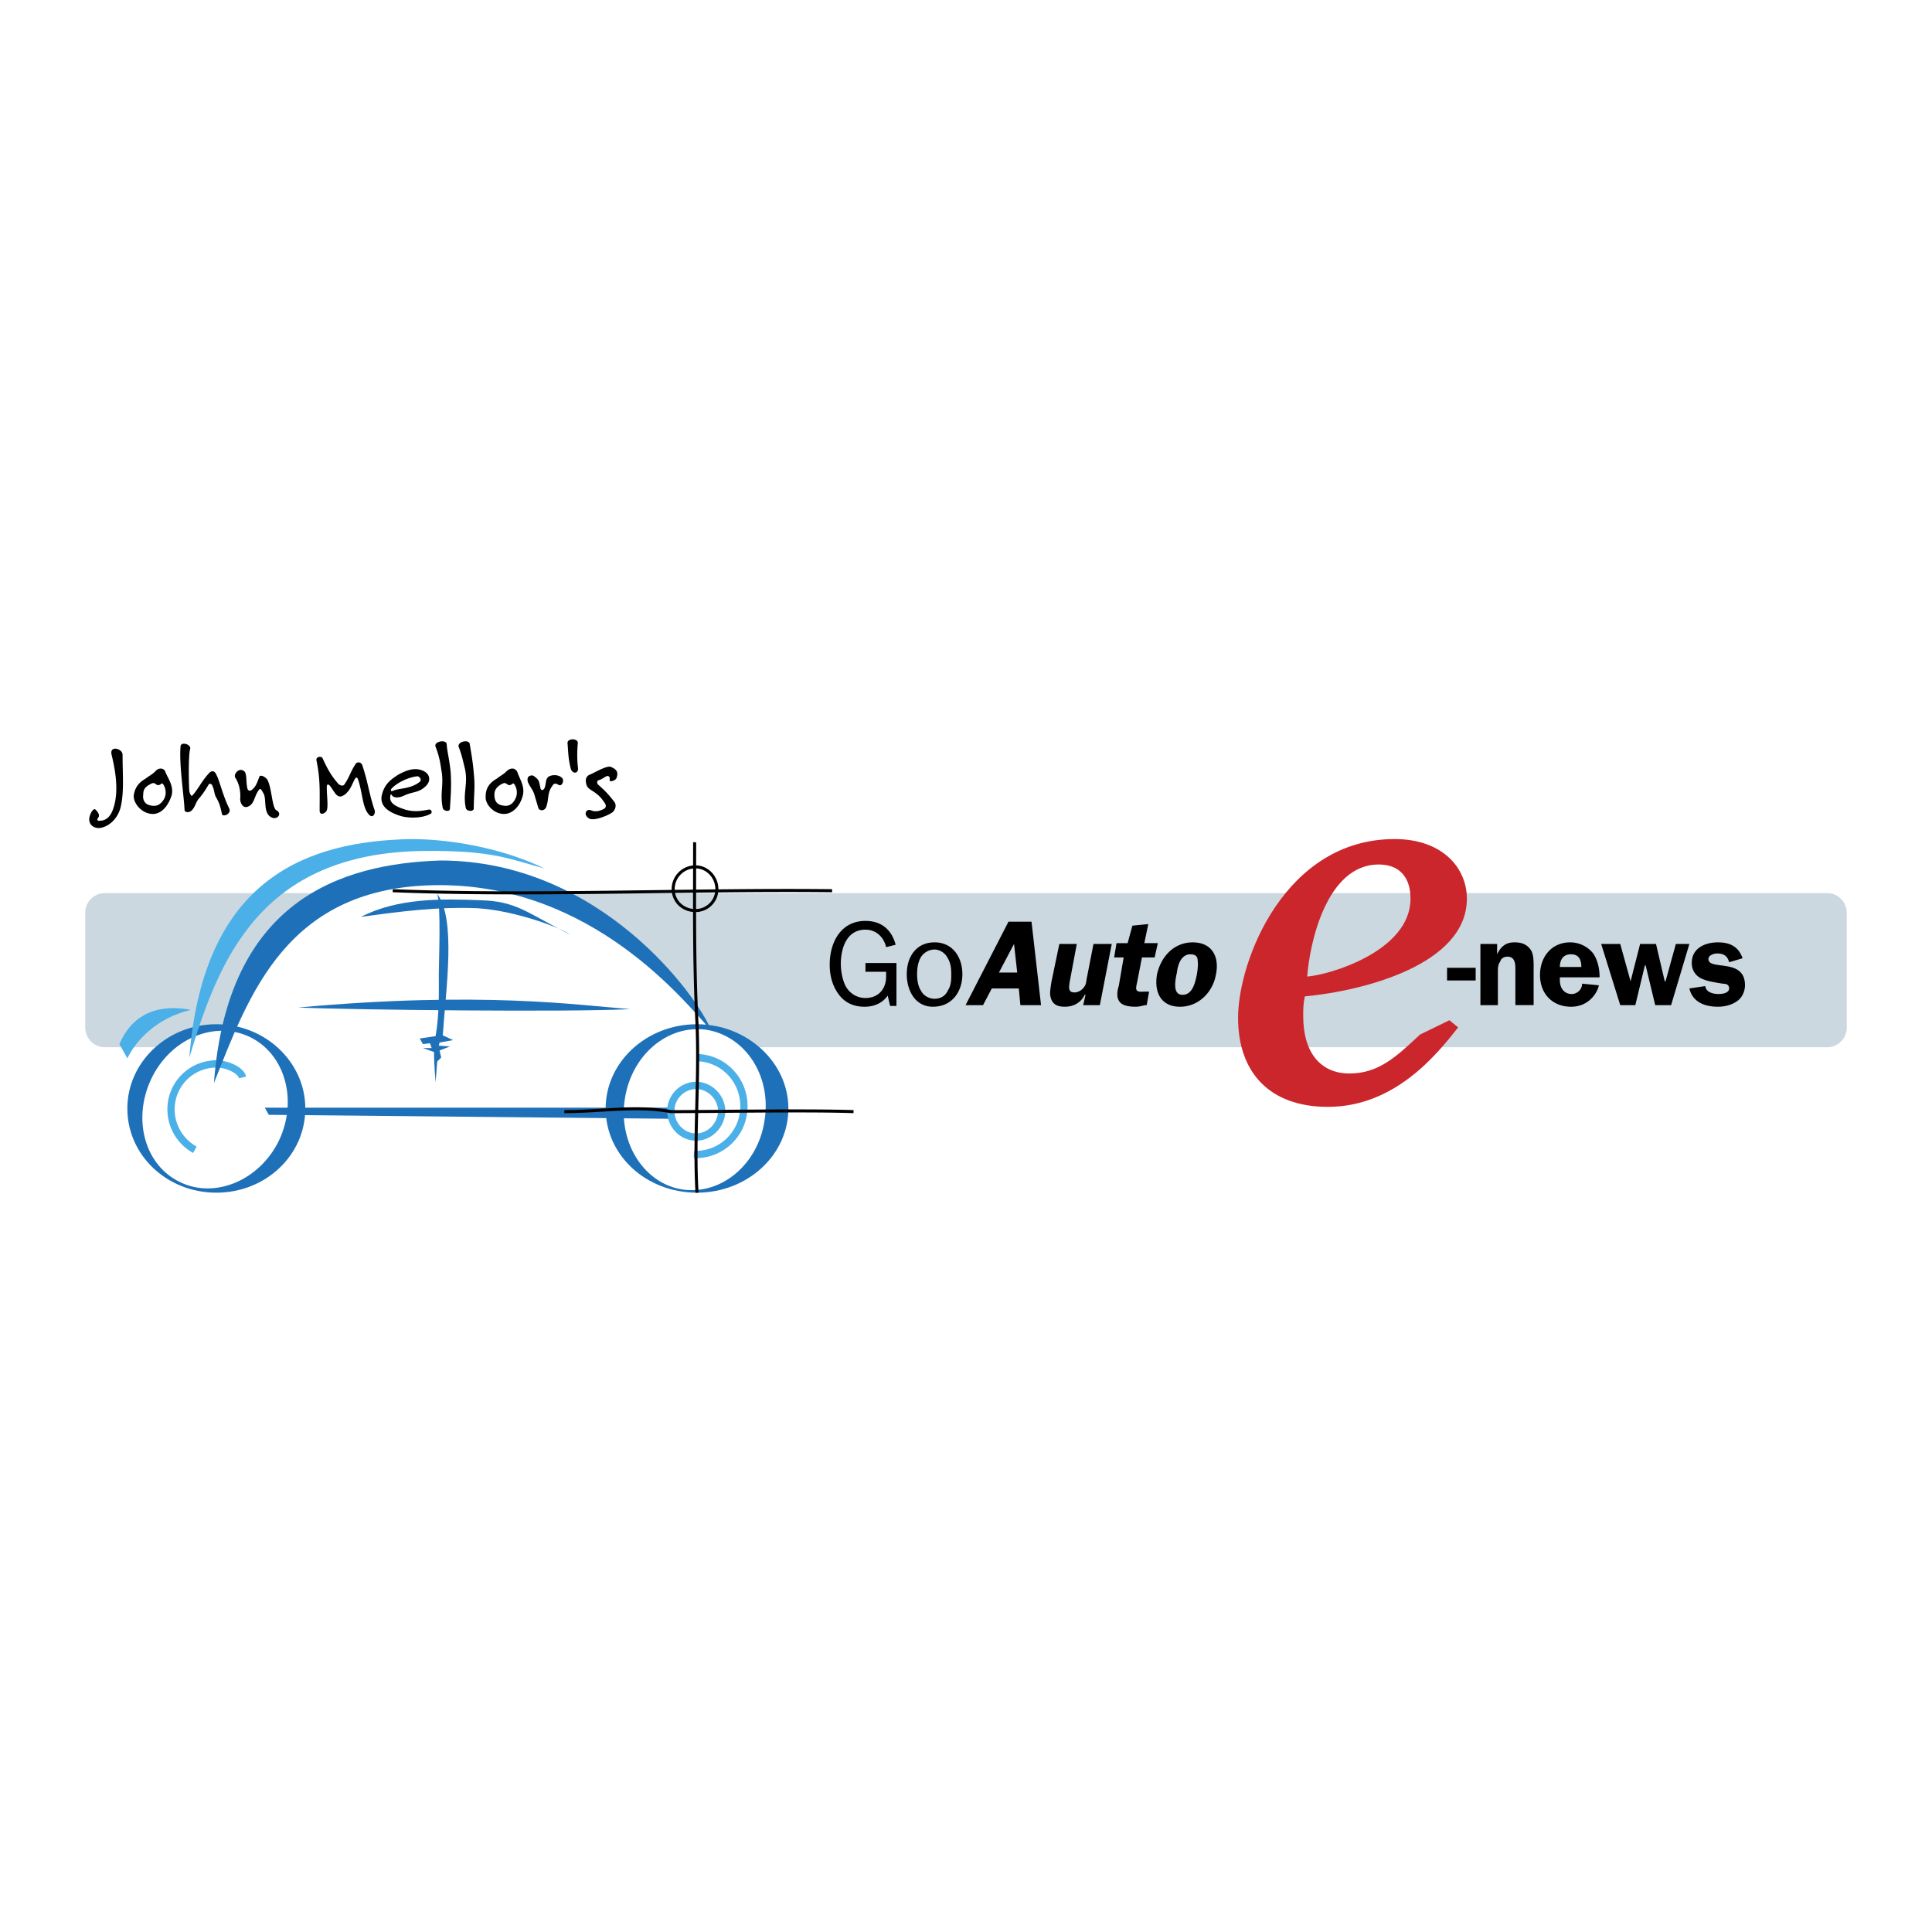 <svg xmlns="http://www.w3.org/2000/svg" width="2500" height="2500" viewBox="0 0 192.756 192.756"><path fill-rule="evenodd" clip-rule="evenodd" fill="#fff" d="M0 0h192.756v192.756H0V0z"/><path d="M182.27 89.104c1.111 0 1.982.872 1.982 1.982v11.417c0 1.11-.871 1.982-1.982 1.982H10.486a1.963 1.963 0 0 1-1.982-1.982V91.086c0-1.11.872-1.982 1.982-1.982H182.27z" fill-rule="evenodd" clip-rule="evenodd" fill="#ccd8e0"/><path d="M89.438 96.081h-3.091v.872h2.061v.476c0 1.269-.793 2.141-2.061 2.141-.872 0-1.585-.476-1.982-1.189-.317-.634-.476-1.506-.476-2.22 0-1.506.555-3.409 2.458-3.409 1.031 0 1.823.714 2.061 1.744l.951-.237c-.396-1.507-1.427-2.379-3.012-2.379-2.458 0-3.567 2.141-3.567 4.36 0 1.031.238 2.062.872 2.934.634.872 1.506 1.269 2.616 1.269.872 0 1.744-.317 2.299-1.11l.238 1.031h.634v-4.283h-.001zM93.084 100.441c1.903 0 2.933-1.506 2.933-3.251 0-1.665-.951-3.171-2.774-3.171s-2.774 1.427-2.774 3.171c0 1.586.792 3.251 2.615 3.251zm.159-.793c-.555 0-1.11-.317-1.348-.792-.317-.477-.396-1.11-.396-1.666 0-.555.079-1.109.317-1.585a1.633 1.633 0 0 1 1.427-.872c.476 0 1.031.317 1.269.792.317.476.396 1.031.396 1.665 0 .477 0 1.11-.317 1.586-.238.555-.714.872-1.348.872zM102.914 91.958h-2.299l-4.28 8.325h1.743l.873-1.665h2.695l.158 1.665h2.061l-.951-8.325zm-3.25 5.074l1.506-2.854.318 2.854h-1.824zM109.732 100.283l1.188-6.105h-1.822l-.635 3.25c-.078.317-.078.714-.238.951-.238.396-.633.635-1.029.635-.635 0-.555-.476-.477-1.031l.713-3.805h-1.742l-.793 3.805c-.08.635-.238 1.189 0 1.745.236.555.713.713 1.348.713.871 0 1.584-.396 1.98-1.188h.08l-.238 1.03h1.665zM112.109 95.526l-.477 2.775c-.158.556-.316 1.269.16 1.744.316.317.951.396 1.506.396.316 0 .635-.079.951-.158h.158l.238-1.348h-.555c-.873.079-.793-.238-.635-.952l.477-2.458h1.268l.316-1.427h-1.348l.396-1.903-1.586.159-.475 1.744h-1.109l-.238 1.427h.953v.001zM119.006 94.02c-1.902 0-3.17 1.427-3.566 3.171-.318 1.824.396 3.251 2.299 3.251 1.822 0 3.25-1.427 3.566-3.171.396-1.824-.397-3.251-2.299-3.251zm-.238 1.189c.396 0 .715.158.715.555.078.476 0 1.031-.08 1.507-.158.713-.396 1.982-1.428 1.982-1.029 0-.713-1.507-.555-2.221.08-.714.396-1.823 1.348-1.823zM144.373 96.557v1.268h2.854v-1.268h-2.854zM147.701 94.178v6.105h1.744v-3.33c0-.317 0-.714.238-1.031.078-.317.396-.476.713-.476.873 0 .793.952.793 1.506v3.33h1.822v-3.806c0-.555 0-1.348-.316-1.744-.396-.555-.951-.714-1.586-.714-.871 0-1.348.396-1.742 1.189v-1.031h-1.666v.002zM159.592 97.508c0-.793-.158-1.665-.635-2.378a2.93 2.93 0 0 0-2.299-1.11c-1.902 0-3.012 1.506-3.012 3.251 0 1.902 1.27 3.171 3.092 3.171 2.061 0 2.773-1.823 2.773-2.141l-1.664-.158c0 .634-.555 1.03-1.029 1.03-.793 0-1.189-.634-1.189-1.348v-.317h3.963zm-3.963-1.03c0-.714.316-1.269 1.109-1.269s1.031.555 1.031 1.269h-2.14zM168.549 94.178h-1.348l-1.029 3.726h-.08l-.871-3.726h-1.586l-.951 3.726-1.032-3.726h-1.902l1.902 6.105h1.506l.953-3.965h.078l.952 3.965h1.586l1.822-6.105zM173.861 95.605c-.396-1.11-1.189-1.585-2.459-1.585-1.268 0-2.615.555-2.615 2.062 0 .793.477 1.427 1.268 1.665.318.158 1.348.317 1.824.396.316 0 .635.079.635.476 0 .476-.715.555-1.031.555-.555 0-1.268-.158-1.348-.793l-1.586.238c.318 1.348 1.506 1.823 2.854 1.823.635 0 1.348-.158 1.904-.555.475-.317.791-.951.791-1.586 0-2.775-3.646-1.427-3.646-2.616 0-.396.557-.555.873-.555.635 0 1.029.238 1.189.873l1.347-.398zM12.229 75.308c0-.634-1.268-.951-1.11-.079.317 1.348.872 3.806.08 5.708-.238.555-.634.951-1.268.951-.317 0-.238-.158-.08-.396.08-.238-.08-.476-.317-.714-.238-.237-.634.556-.634.952 0 .634.555.951 1.11.872.951-.159 1.823-1.031 2.061-2.22.317-1.506.158-3.091.158-5.074zM17.144 79.272c.159-.872-.317-1.506-.634-2.22-.079-.396-.634-.555-1.03-.08-.317.317-.555.396-.952.713-.713.396-1.11.952-1.189 1.745 0 .713.713 1.586 1.585 1.744 1.111.239 1.903-.791 2.22-1.902zm-.792.476c-.317.476-.634.714-1.189.635-.714-.08-.951-.555-.872-1.11 0-.476.158-.713.555-.951.634-.396.555-.08.872 0 .317.079.396-.317.555-.08.237.317.396.951.079 1.506zM22.852 80.62c-.634-1.269-.952-2.774-1.269-3.33-.159-.396-.476-.476-.793-.08-.713.793-.951 1.428-1.585 2.141-.079.159-.238-.079-.317-.396-.079-1.189-.079-3.726.079-4.202.159-.476-.872-.792-.951-.317-.158 1.824.317 4.757.396 6.343 0 .317.476.317.714.08.396-.396.396-.873.792-1.269.396-.476.634-.873.872-1.269.08-.238.396-.08.396.079.238.476.159.793.396 1.189.317.555.396.872.555 1.585.001.398 1.031.081.715-.554zM27.608 80.858c-.476-.159-.476-2.299-.951-3.092-.158-.238-.713-.555-.793-.238-.238.634-.317.872-.634 1.189-.238.238-.476.238-.555-.079-.159-.714 0-1.586-.396-1.745-.476-.317-1.031.396-.793.713.317.476.555 1.269.476 2.141 0 .238.238 1.11.951.635.476-.317.476-.952.872-1.507.159-.237.238-.237.476.238.396.555-.079 2.061.872 2.458.554.239 1.03-.396.475-.713zM37.358 80.779c-.555-1.665-.634-2.696-1.189-4.361-.079-.396-.555-.476-.713-.158-.476.713-.555 1.189-1.03 1.902-.159.317-.396.238-.634.08-.713-.792-1.11-1.506-1.585-2.537-.079-.317-.713-.238-.634.158.396 1.903.317 3.092.317 4.995 0 .555.555.317.713 0 .158-.476 0-1.427 0-2.299 0-.397.158-.317.317-.159.238.317.317.476.555.793.397.476.713.238 1.031 0 .476-.476.555-.793.872-1.427.238-.396.317-.08.396.159.396 1.269.396 2.537.951 3.25.475.635.792-.079.633-.396zM42.986 81.175c.159-.08.08-.476-.238-.396-.872.159-1.427.238-2.299 0-.714-.238-1.665-.555-1.506-1.348 0-.238.159-.159.159-.08.159.238.634.317 1.269 0 .872-.396 1.427-.237 2.14-.951.476-.476.396-1.11-.159-1.427-.872-.476-1.744-.159-2.616.317-.872.555-1.427 1.031-1.664 2.141-.159 1.11.872 1.665 1.902 1.982.793.238 2.219.238 3.012-.238zm-1.11-3.171c-.872.713-2.061.635-2.616.872-.317.159-.317-.079-.159-.237.634-.635 1.744-1.11 2.537-1.189.238-.001.476.396.238.554zM44.968 77.132c-.08-1.11-.396-2.379-.396-2.854 0-.555-1.348-.317-1.11.238.317.792.476 1.585.555 2.22.317 1.506-.159 2.379.159 3.885.079.317.713.397.713.08.079-1.349.158-2.142.079-3.569zM47.267 77.132c-.08-1.11-.317-2.379-.396-2.854 0-.555-1.269-.317-1.11.238.317.792.476 1.585.634 2.22.317 1.506-.238 2.379.079 3.885.079.317.713.397.793.08 0-1.349.158-2.142 0-3.569zM52.182 79.272c.159-.872-.317-1.506-.555-2.22-.158-.396-.634-.555-1.11-.08-.317.317-.555.396-.951.713-.714.396-1.11.952-1.11 1.745-.079.713.635 1.586 1.506 1.744 1.11.239 1.982-.791 2.22-1.902zm-.793.476c-.238.476-.634.714-1.11.635-.792-.08-.951-.555-.951-1.11 0-.476.238-.713.555-.951.634-.396.555-.08.872 0 .317.079.396-.317.555-.08.237.317.396.951.079 1.506zM56.065 77.607c-.237-.238-.634-.317-1.03-.238-.713.159-.476.713-.713 1.269-.158.316-.396.158-.396 0-.158-.635-.079-.793-.634-1.189-.159-.159-.555-.08-.634.158-.159.476.396.952.634 1.586.158.555.238.792.396 1.348.08.396.634.396.793 0 .317-.793.079-1.427.634-2.141.158-.317.396-.238.634-.079.396.158.554-.555.316-.714zM57.651 76.498a11.96 11.96 0 0 1 0-2.378c0-.476-1.03-.476-1.03 0 .079 1.031.079 1.586.317 2.537.158.634.872.554.713-.159zM61.535 77.528c.159-.476 0-.793-.634-1.031-.476-.08-1.506.555-2.061.793-.396.159-.476.555-.317 1.031.159.555.951.555 1.665 1.585.237.317.396.555.079.793-.476.238-.872.317-1.269.159-.476-.238-.872.396-.238.792.476.317 1.982-.317 2.378-.634.317-.317.396-.793.079-1.11-.555-.713-.872-1.031-1.585-1.665-.08-.159-.08-.317.079-.396.317-.08.476-.238.792-.396.159-.08.396 0 .317.396.002.238.715.001.715-.317z" fill-rule="evenodd" clip-rule="evenodd"/><path d="M44.096 87.122c-8.641 0-18.153 4.203-21.482 15.381-6.104.317-9.116 3.964-9.116 7.929 0 3.885.713 8.325 7.768 8.325 3.488 0 8.165-2.775 8.562-7.929l31.708.317c0 4.994 3.33 8.008 8.878 7.77 6.421-.951 6.5-6.581 6.659-8.246.159-1.664-2.219-8.324-6.5-8.404-4.678-5.312-12.129-14.905-26.477-15.143z" fill-rule="evenodd" clip-rule="evenodd" fill="#fff"/><path d="M60.425 110.59c0-4.599 4.043-8.403 9.116-8.403 4.994 0 9.116 3.805 9.116 8.403 0 4.678-4.122 8.404-9.116 8.404-5.073 0-9.116-3.726-9.116-8.404zm7.69 8.087c3.884.556 7.531-2.537 8.165-6.897.713-4.439-1.902-8.404-5.787-9.038-3.884-.555-7.53 2.537-8.165 6.977-.634 4.36 1.982 8.403 5.787 8.958zM12.705 110.59c0-4.599 3.964-8.403 8.878-8.403 4.915 0 8.878 3.805 8.878 8.403 0 4.678-3.963 8.404-8.878 8.404-4.914 0-8.878-3.726-8.878-8.404zm5.311 7.374c3.488 1.665 7.927-.238 9.83-4.202 1.902-4.044.555-8.643-2.933-10.308-3.488-1.665-7.927.159-9.829 4.202-1.903 4.044-.635 8.643 2.932 10.308z" fill-rule="evenodd" clip-rule="evenodd" fill="#1e71b8"/><path d="M24.199 107.498c-.158-.714-1.506-1.348-2.616-1.348a4.517 4.517 0 0 0-4.519 4.519c0 1.745.951 3.251 2.378 4.044" fill="none" stroke="#4cb0e8" stroke-width=".727" stroke-miterlimit="2.613"/><path d="M70.968 102.82C69.62 99.411 59.87 85.853 43.937 85.853c-9.909.317-21.244 3.964-22.592 22.2 3.488-8.722 7.213-19.742 22.512-19.742 15.3 0 24.496 11.655 27.111 14.509z" fill-rule="evenodd" clip-rule="evenodd" fill="#1e71b8"/><path d="M54.322 86.646c-3.567-1.744-8.641-2.934-13.396-2.934-9.909.238-20.61 3.568-22.037 21.803 2.933-9.752 7.055-20.376 23.305-20.614 6.975-.079 8.56.793 12.128 1.745z" fill-rule="evenodd" clip-rule="evenodd" fill="#4cb0e8"/><path d="M69.225 115.188c2.695.079 4.915-1.982 4.994-4.678.08-2.695-1.981-4.916-4.677-4.995" fill="none" stroke="#4cb0e8" stroke-width=".727" stroke-miterlimit="2.613"/><path fill-rule="evenodd" clip-rule="evenodd" fill="#1e71b8" d="M26.815 111.225l-.396-.714h40.586v1.11l-40.19-.396zM62.883 100.68c-5.232-.396-14.823-1.823-33.135-.159 5.311.238 27.348.476 33.135.159z"/><path d="M43.621 89.183c.396 1.189.158 6.739.158 8.087 0 1.427.079 3.806-.317 6.104l-1.585.238.317.555.713-.079.159.476h-.873l1.11.396c0 1.348.159 3.013.159 3.013l.159-2.062.396-.396-.159-.713 1.031-.396-1.11-.08.079-.316 1.348-.238-1.03-.476c.316-4.678 1.347-11.576-.555-14.113z" fill-rule="evenodd" clip-rule="evenodd" fill="#1e71b8"/><path d="M56.858 93.227c-4.281-2.141-5.311-3.33-8.958-3.409-3.726-.158-8.244-.238-11.891 1.665 3.964-.555 7.689-1.031 11.573-.872 3.886.237 8.404 1.982 9.276 2.616z" fill-rule="evenodd" clip-rule="evenodd" fill="#1e71b8"/><path d="M69.462 113.444c1.348 0 2.537-1.189 2.537-2.616 0-1.348-1.189-2.537-2.537-2.537-1.427 0-2.537 1.189-2.537 2.537.001 1.427 1.111 2.616 2.537 2.616z" fill="none" stroke="#4cb0e8" stroke-width=".727" stroke-miterlimit="2.613"/><path d="M19.047 100.759c-1.982-.396-5.47-.476-7.134 3.409l.792 1.427c.793-1.664 2.854-4.043 6.342-4.836z" fill-rule="evenodd" clip-rule="evenodd" fill="#4cb0e8"/><path d="M69.383 90.848c1.189 0 2.14-.952 2.14-2.141s-.951-2.22-2.14-2.22a2.216 2.216 0 0 0-2.22 2.22c.001 1.189.952 2.141 2.22 2.141zm13.635-1.982c-13.952-.159-29.885.555-43.836 0m30.122-4.837c0 6.026-.079 11.973.238 18.157.238 5.55-.317 11.416 0 16.808m15.616-8.087c-4.677-.158-13.238 0-18.232 0-3.567-.635-6.817 0-10.623 0" fill="none" stroke="#000" stroke-width=".303" stroke-miterlimit="2.613"/><path d="M144.609 101.789l-2.932 1.428c-2.379 2.22-4.123 3.885-7.057 3.885-2.773 0-4.598-1.982-4.598-5.708 0-.714 0-1.189.16-1.982 5.865-.555 16.17-3.172 16.17-9.752 0-3.013-2.377-5.947-7.213-5.947-10.939 0-15.617 12.131-15.617 17.839 0 5.392 3.092 8.88 8.959 8.88 6.736 0 10.939-5.312 13-7.929l-.872-.714zm-7.054-15.539c2.061 0 3.172 1.269 3.172 3.41 0 5.232-8.086 7.611-10.307 7.77.238-3.252 1.904-11.18 7.135-11.18z" fill-rule="evenodd" clip-rule="evenodd" fill="#cc262d"/></svg>